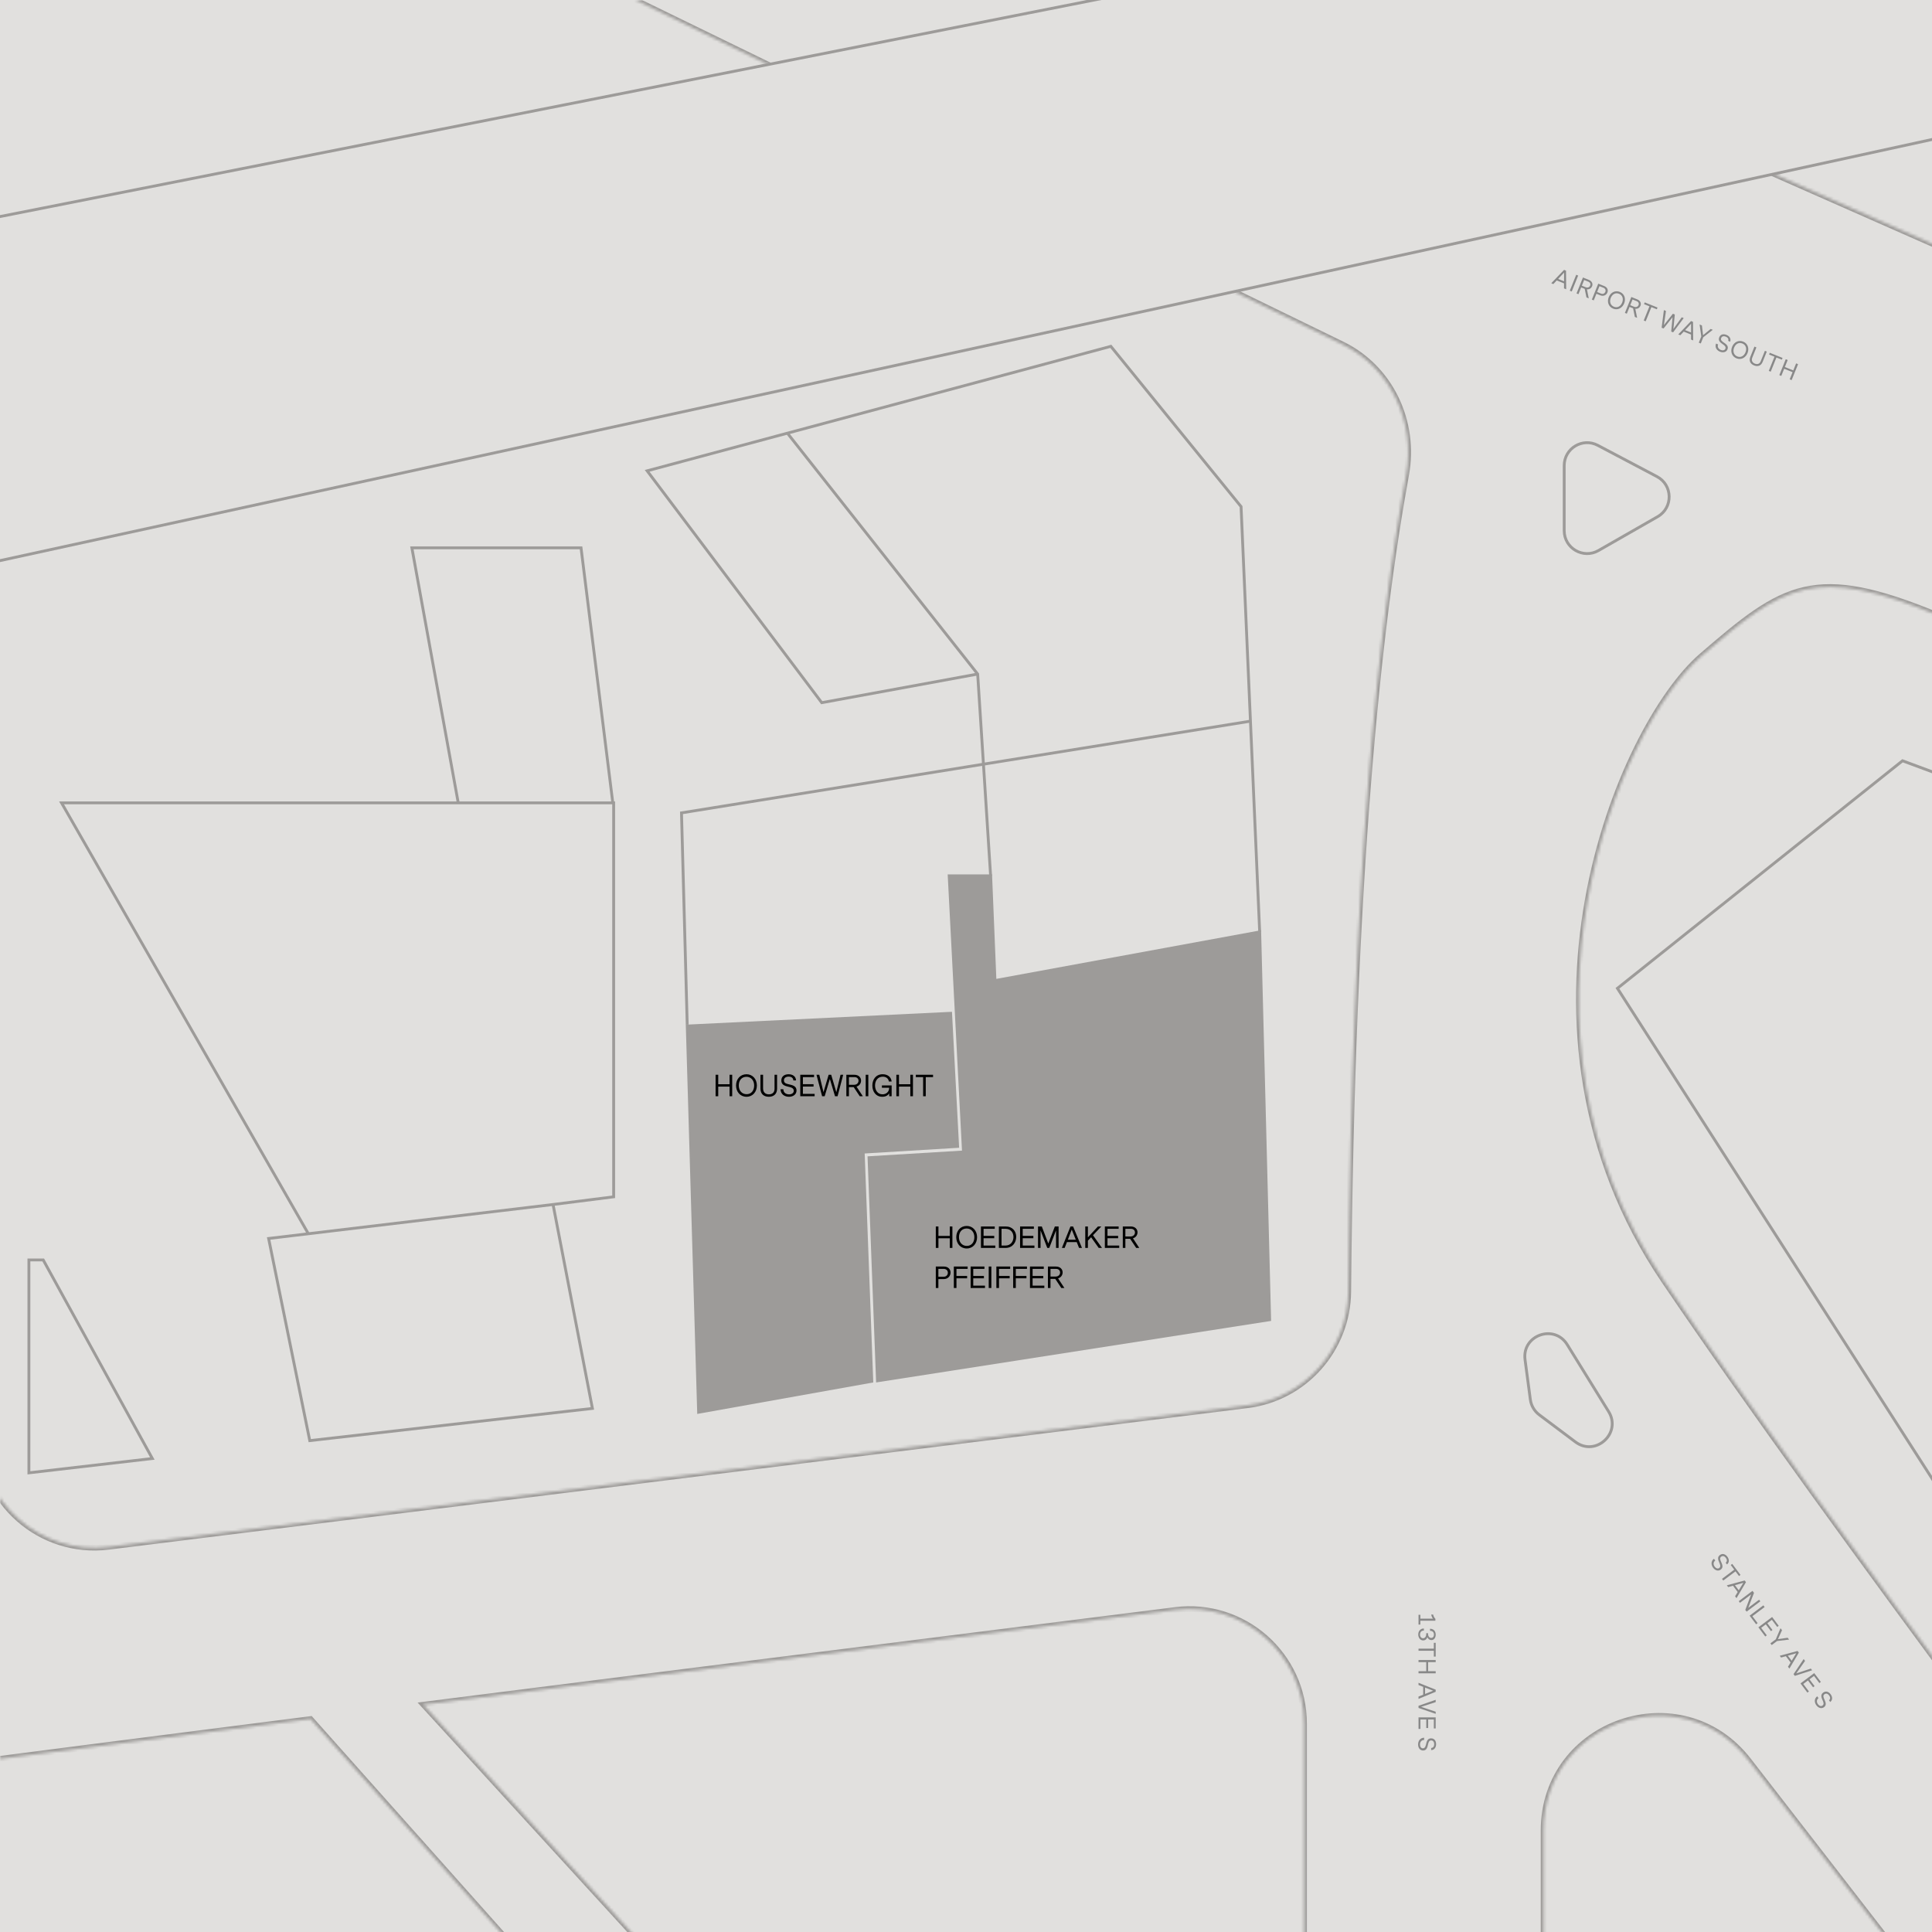 <svg width="675" height="675" viewBox="0 0 675 675" fill="none" xmlns="http://www.w3.org/2000/svg">
<g clip-path="url(#clip0_64_661)">
<rect width="675" height="675" fill="#E1E0DE"/>
<path fill-rule="evenodd" clip-rule="evenodd" d="M388.283 120.433L388.488 120.685L433.988 176.685L434.092 176.813L434.099 176.978L440.599 325.478L439.6 325.522L436.406 252.538L344.124 267.414L346.599 305.968L345.601 306.032L343.132 267.574L238.611 284.424L240.6 357.986L239.6 358.013L237.6 284.013L237.588 283.576L238.02 283.506L343.068 266.572L341.112 236.093L287.19 245.992L286.886 246.048L286.7 245.801L225.7 164.801L225.255 164.209L225.97 164.017L387.97 120.517L388.283 120.433ZM433.108 177.187L436.362 251.532L344.06 266.412L342.073 235.468L342.064 235.313L341.967 235.19L275.963 151.629L387.916 121.567L433.108 177.187ZM340.667 235.158L287.313 244.953L226.945 164.791L274.912 151.911L340.667 235.158ZM-104.3 249.031V249.6V366.3V366.744L-104.741 366.797L-235.541 382.397L-236.1 382.463V381.9V266.7V266.261L-235.665 266.204L-104.865 249.104L-104.3 249.031ZM-235.1 267.139V381.337L-105.3 365.856V250.17L-235.1 267.139ZM664.874 265.331L664.609 265.233L664.388 265.409L564.788 344.91L564.435 345.191L564.679 345.57L678.079 522.27L678.372 522.727L678.804 522.397L806.904 424.297L807.284 424.006L807.009 423.613L707.109 281.113L707.02 280.986L706.874 280.931L664.874 265.331ZM565.764 345.41L664.791 266.367L706.38 281.815L805.915 423.795L678.627 521.273L565.764 345.41ZM143.301 190.9H143.9H203H203.441L203.496 191.338L214.541 280H214.9V280.5V418.138V418.579L214.463 418.634L193.817 421.254L207.466 491.98L207.568 492.511L207.032 492.572L108.282 503.822L107.827 503.874L107.735 503.425L93.36 432.8L93.252 432.268L93.791 432.204L106.915 430.635L21.066 280.748L20.637 280H21.5H159.501L143.408 191.49L143.301 190.9ZM213.534 280H160.517L144.499 191.9H202.558L213.534 280ZM159.682 281H22.363L107.994 430.506L193.162 420.329L193.166 420.329L213.9 417.698V281H160.1H159.683L159.682 281ZM94.448 433.132L192.822 421.377L206.382 491.639L108.624 502.776L94.448 433.132ZM15.538 439.959L15.396 439.7H15.1L10.1 439.7H9.6V440.2V514.575V515.137L10.157 515.072L53.282 510.072L54.021 509.986L53.663 509.334L15.538 439.959ZM10.6 514.014V440.7L14.804 440.7L52.428 509.164L10.6 514.014Z" fill="#9D9B99"/>
<mask id="path-2-inside-1_64_661" fill="white">
<path fill-rule="evenodd" clip-rule="evenodd" d="M-81.7 400.894V462.3V518.04C-81.7 537.361 -95.51 553.921 -114.517 557.39L-158.147 565.354L-144.521 408.777L-81.7 400.894ZM-81.7 379.729L-284.879 405.224C-286.844 394.5 -289.758 383.936 -293.607 373.659L-294.666 370.831C-303.66 346.814 -326.614 330.9 -352.26 330.9H-371.5V351.9H-352.26C-335.371 351.9 -320.255 362.38 -314.332 378.196L-313.273 381.024C-304.168 405.338 -300.961 431.465 -303.917 457.26L-319.747 595.388L-384.1 610.2V677.1C-326.1 678.1 -210.1 679.5 -210.1 677.1C-210.1 675.862 -207.547 668.986 -204.416 661.039C-199.168 647.72 -186.884 638.48 -172.683 636.671C-106.992 628.304 -64.365 622.803 -24.044 617.599C15.737 612.465 53.273 607.621 108.5 600.6L215.9 721.2L259.7 717.9L147.934 595.586C181.387 591.334 232.113 584.958 285.658 578.227C327.903 572.917 371.902 567.387 410.556 562.505C434.46 559.486 455.6 578.113 455.6 602.207V680.4H539.3V639.572C539.3 601.444 587.578 584.935 610.924 615.079L665 684.9H754.7C754.7 684.9 640.984 535.499 581.3 447.3C521.615 359.1 565.7 254.1 594.5 229.2C623.3 204.3 633.86 197.1 677.3 215.1C693.56 221.838 717.698 232.975 743.834 245.035C787.522 265.193 836.795 287.927 864.2 297V168.6L346.1 -60L159.8 -30.3L468.949 120.297C485.851 128.531 494.65 147.373 491.271 165.868C481.508 219.315 472.337 305.884 471.053 451.244C470.875 471.427 455.863 488.469 435.834 490.959L37.934 540.415C14.069 543.381 -7 524.769 -7 500.72V462.3V-47.1L-81.7 -30.3V379.729ZM-298.095 590.9L-283.054 459.651C-281.772 448.464 -281.517 437.222 -282.273 426.062L-165.177 411.369L-179.887 569.323L-298.095 590.9Z"/>
</mask>
<path d="M-81.7 400.894H-80.7V399.761L-81.825 399.902L-81.7 400.894ZM-114.517 557.39L-114.697 556.406L-114.517 557.39ZM-158.147 565.354L-159.143 565.268L-159.257 566.573L-157.968 566.338L-158.147 565.354ZM-144.521 408.777L-144.645 407.785L-145.447 407.885L-145.517 408.69L-144.521 408.777ZM-284.879 405.224L-285.863 405.405L-285.693 406.334L-284.755 406.217L-284.879 405.224ZM-81.7 379.729L-81.576 380.722L-80.7 380.612V379.729H-81.7ZM-293.607 373.659L-294.544 374.01L-293.607 373.659ZM-294.666 370.831L-293.73 370.481L-294.666 370.831ZM-371.5 330.9V329.9H-372.5V330.9H-371.5ZM-371.5 351.9H-372.5V352.9H-371.5V351.9ZM-314.332 378.196L-315.269 378.547L-314.332 378.196ZM-313.273 381.024L-312.337 380.673L-313.273 381.024ZM-303.917 457.26L-302.924 457.374L-303.917 457.26ZM-319.747 595.388L-319.522 596.363L-318.834 596.204L-318.753 595.502L-319.747 595.388ZM-384.1 610.2L-384.324 609.225L-385.1 609.404V610.2H-384.1ZM-384.1 677.1H-385.1V678.083L-384.117 678.1L-384.1 677.1ZM-204.416 661.039L-203.485 661.406L-204.416 661.039ZM-172.683 636.671L-172.557 637.663L-172.683 636.671ZM-24.044 617.599L-24.172 616.607L-24.044 617.599ZM108.5 600.6L109.246 599.935L108.896 599.541L108.374 599.608L108.5 600.6ZM215.9 721.2L215.153 721.865L215.482 722.234L215.975 722.197L215.9 721.2ZM259.7 717.9L259.775 718.897L261.824 718.743L260.438 717.225L259.7 717.9ZM147.934 595.586L147.808 594.594L145.895 594.838L147.196 596.261L147.934 595.586ZM285.658 578.227L285.533 577.235L285.658 578.227ZM410.556 562.505L410.431 561.513L410.556 562.505ZM455.6 680.4H454.6V681.4H455.6V680.4ZM539.3 680.4V681.4H540.3V680.4H539.3ZM610.924 615.079L610.134 615.691L610.924 615.079ZM665 684.9L664.209 685.512L664.509 685.9H665V684.9ZM754.7 684.9V685.9H756.718L755.496 684.294L754.7 684.9ZM581.3 447.3L582.128 446.739L581.3 447.3ZM594.5 229.2L593.846 228.444L594.5 229.2ZM677.3 215.1L677.682 214.176L677.3 215.1ZM743.834 245.035L743.415 245.943V245.943L743.834 245.035ZM864.2 297L863.885 297.949L865.2 298.384V297H864.2ZM864.2 168.6H865.2V167.948L864.603 167.685L864.2 168.6ZM346.1 -60L346.503 -60.915L346.234 -61.034L345.942 -60.987L346.1 -60ZM159.8 -30.3L159.642 -31.288L156.513 -30.789L159.362 -29.401L159.8 -30.3ZM468.949 120.297L468.511 121.196L468.949 120.297ZM491.271 165.868L492.255 166.048V166.048L491.271 165.868ZM471.053 451.244L470.053 451.236L471.053 451.244ZM435.834 490.959L435.957 491.951L435.834 490.959ZM37.934 540.415L38.057 541.407L37.934 540.415ZM-7 -47.1H-6V-48.35L-7.22 -48.076L-7 -47.1ZM-81.7 -30.3L-81.92 -31.276L-82.7 -31.1V-30.3H-81.7ZM-283.054 459.651L-282.06 459.765L-283.054 459.651ZM-298.095 590.9L-299.088 590.786L-299.242 592.126L-297.915 591.884L-298.095 590.9ZM-282.273 426.062L-282.398 425.07L-283.335 425.187L-283.271 426.13L-282.273 426.062ZM-165.177 411.369L-164.181 411.462L-164.066 410.221L-165.302 410.377L-165.177 411.369ZM-179.887 569.323L-179.708 570.307L-178.962 570.17L-178.892 569.415L-179.887 569.323ZM-80.7 462.3V400.894H-82.7V462.3H-80.7ZM-80.7 518.04V462.3H-82.7V518.04H-80.7ZM-114.338 558.374C-94.856 554.818 -80.7 537.844 -80.7 518.04H-82.7C-82.7 536.878 -96.165 553.024 -114.697 556.406L-114.338 558.374ZM-157.968 566.338L-114.338 558.374L-114.697 556.406L-158.327 564.371L-157.968 566.338ZM-145.517 408.69L-159.143 565.268L-157.151 565.441L-143.524 408.863L-145.517 408.69ZM-81.825 399.902L-144.645 407.785L-144.396 409.769L-81.576 401.886L-81.825 399.902ZM-284.755 406.217L-81.576 380.722L-81.825 378.737L-285.004 404.232L-284.755 406.217ZM-294.544 374.01C-290.716 384.231 -287.817 394.738 -285.863 405.405L-283.896 405.044C-285.871 394.262 -288.801 383.641 -292.671 373.308L-294.544 374.01ZM-295.603 371.182L-294.544 374.01L-292.671 373.308L-293.73 370.481L-295.603 371.182ZM-352.26 331.9C-327.031 331.9 -304.451 347.556 -295.603 371.182L-293.73 370.481C-302.87 346.073 -326.197 329.9 -352.26 329.9V331.9ZM-371.5 331.9H-352.26V329.9H-371.5V331.9ZM-370.5 351.9V330.9H-372.5V351.9H-370.5ZM-352.26 350.9H-371.5V352.9H-352.26V350.9ZM-313.396 377.846C-319.465 361.639 -334.954 350.9 -352.26 350.9V352.9C-335.788 352.9 -321.046 363.122 -315.269 378.547L-313.396 377.846ZM-312.337 380.673L-313.396 377.846L-315.269 378.547L-314.21 381.375L-312.337 380.673ZM-302.924 457.374C-299.95 431.422 -303.176 405.135 -312.337 380.673L-314.21 381.375C-305.16 405.54 -301.973 431.509 -304.911 457.146L-302.924 457.374ZM-318.753 595.502L-302.924 457.374L-304.911 457.146L-320.74 595.274L-318.753 595.502ZM-383.876 611.174L-319.522 596.363L-319.971 594.414L-384.324 609.225L-383.876 611.174ZM-383.1 677.1V610.2H-385.1V677.1H-383.1ZM-211.1 677.1C-211.1 676.595 -210.729 676.371 -210.722 676.366C-210.665 676.33 -210.648 676.333 -210.727 676.357C-210.871 676.402 -211.138 676.457 -211.556 676.516C-212.378 676.631 -213.619 676.737 -215.255 676.831C-218.519 677.02 -223.26 677.158 -229.148 677.253C-240.918 677.443 -257.222 677.462 -275.345 677.375C-311.59 677.2 -355.085 676.6 -384.083 676.1L-384.117 678.1C-355.115 678.6 -311.611 679.2 -275.355 679.375C-257.228 679.462 -240.907 679.444 -229.115 679.253C-223.221 679.157 -218.447 679.019 -215.14 678.828C-213.491 678.733 -212.184 678.624 -211.278 678.497C-210.833 678.434 -210.44 678.361 -210.142 678.27C-210 678.227 -209.816 678.16 -209.647 678.053C-209.528 677.977 -209.1 677.68 -209.1 677.1H-211.1ZM-205.346 660.673C-206.913 664.649 -208.338 668.366 -209.373 671.247C-209.89 672.687 -210.313 673.928 -210.609 674.893C-210.756 675.375 -210.875 675.799 -210.958 676.151C-211.035 676.478 -211.1 676.819 -211.1 677.1H-209.1C-209.1 677.102 -209.1 677.092 -209.098 677.066C-209.095 677.041 -209.091 677.007 -209.084 676.962C-209.069 676.873 -209.046 676.756 -209.011 676.61C-208.942 676.317 -208.837 675.939 -208.696 675.478C-208.415 674.558 -208.004 673.351 -207.491 671.923C-206.466 669.071 -205.05 665.376 -203.485 661.406L-205.346 660.673ZM-172.81 635.679C-187.359 637.532 -199.959 647.002 -205.346 660.673L-203.485 661.406C-198.376 648.439 -186.409 639.427 -172.557 637.663L-172.81 635.679ZM-24.172 616.607C-64.493 621.811 -107.119 627.312 -172.81 635.679L-172.557 637.663C-106.865 629.296 -64.237 623.794 -23.916 618.591L-24.172 616.607ZM108.374 599.608C53.146 606.629 15.609 611.473 -24.172 616.607L-23.916 618.591C15.865 613.457 53.4 608.613 108.626 601.592L108.374 599.608ZM216.647 720.535L109.246 599.935L107.753 601.265L215.153 721.865L216.647 720.535ZM259.625 716.903L215.825 720.203L215.975 722.197L259.775 718.897L259.625 716.903ZM147.196 596.261L258.961 718.575L260.438 717.225L148.672 594.912L147.196 596.261ZM285.533 577.235C231.989 583.965 181.262 590.341 147.808 594.594L148.06 596.578C181.512 592.326 232.238 585.95 285.783 579.22L285.533 577.235ZM410.431 561.513C371.777 566.395 327.778 571.925 285.533 577.235L285.783 579.22C328.027 573.91 372.027 568.379 410.681 563.497L410.431 561.513ZM456.6 602.207C456.6 577.511 434.931 558.418 410.431 561.513L410.681 563.497C433.988 560.553 454.6 578.716 454.6 602.207H456.6ZM456.6 680.4V602.207H454.6V680.4H456.6ZM539.3 679.4H455.6V681.4H539.3V679.4ZM538.3 639.572V680.4H540.3V639.572H538.3ZM611.715 614.467C587.785 583.569 538.3 600.491 538.3 639.572H540.3C540.3 602.397 587.371 586.301 610.134 615.691L611.715 614.467ZM665.79 684.287L611.715 614.467L610.134 615.691L664.209 685.512L665.79 684.287ZM754.7 683.9H665V685.9H754.7V683.9ZM580.472 447.86C610.327 491.979 653.688 551.395 689.578 599.77C707.525 623.96 723.606 645.394 735.201 660.78C740.998 668.473 745.674 674.654 748.9 678.912C750.513 681.041 751.764 682.689 752.612 683.805C753.036 684.363 753.359 684.788 753.576 685.074C753.684 685.216 753.766 685.324 753.821 685.397C753.849 685.433 753.869 685.46 753.883 685.478C753.89 685.487 753.895 685.494 753.899 685.499C753.901 685.501 753.902 685.503 753.903 685.504C753.904 685.505 753.904 685.505 754.7 684.9C755.496 684.294 755.495 684.294 755.494 684.292C755.493 684.291 755.492 684.29 755.49 684.287C755.487 684.283 755.482 684.276 755.475 684.267C755.461 684.249 755.44 684.222 755.413 684.186C755.358 684.114 755.276 684.006 755.168 683.863C754.951 683.578 754.628 683.153 754.204 682.596C753.357 681.48 752.107 679.832 750.494 677.704C747.268 673.447 742.594 667.267 736.798 659.576C725.206 644.193 709.127 622.764 691.185 598.579C655.296 550.205 611.957 490.82 582.128 446.739L580.472 447.86ZM593.846 228.444C586.506 234.789 578.279 246.15 570.997 260.938C563.706 275.743 557.331 294.049 553.733 314.338C546.539 354.917 550.451 403.496 580.472 447.86L582.128 446.739C552.464 402.903 548.576 354.883 555.703 314.687C559.266 294.589 565.581 276.463 572.791 261.821C580.01 247.163 588.093 236.061 595.154 229.956L593.846 228.444ZM677.682 214.176C655.933 205.164 642.181 202.351 630.187 205.088C618.23 207.816 608.201 216.033 593.846 228.444L595.154 229.956C609.599 217.467 619.25 209.634 630.632 207.037C641.978 204.449 655.226 207.036 676.917 216.024L677.682 214.176ZM744.253 244.127C718.125 232.071 693.966 220.923 677.682 214.176L676.917 216.024C693.154 222.752 717.27 233.879 743.415 245.943L744.253 244.127ZM864.514 296.05C837.177 287 787.97 264.298 744.253 244.127L743.415 245.943C787.074 266.087 836.413 288.854 863.885 297.949L864.514 296.05ZM863.2 168.6V297H865.2V168.6H863.2ZM345.696 -59.085L863.796 169.515L864.603 167.685L346.503 -60.915L345.696 -59.085ZM159.957 -29.312L346.257 -59.013L345.942 -60.987L159.642 -31.288L159.957 -29.312ZM469.387 119.398L160.238 -31.199L159.362 -29.401L468.511 121.196L469.387 119.398ZM492.255 166.048C495.709 147.142 486.72 127.841 469.387 119.398L468.511 121.196C484.983 129.22 493.591 147.604 490.288 165.689L492.255 166.048ZM472.053 451.253C473.337 305.927 482.506 219.419 492.255 166.048L490.288 165.689C480.511 219.21 471.337 305.841 470.053 451.236L472.053 451.253ZM435.957 491.951C456.49 489.399 471.87 471.931 472.053 451.253L470.053 451.236C469.879 470.923 455.236 487.539 435.71 489.966L435.957 491.951ZM38.057 541.407L435.957 491.951L435.71 489.966L37.81 539.423L38.057 541.407ZM-8 500.72C-8 525.37 13.595 544.448 38.057 541.407L37.81 539.423C14.542 542.315 -6 524.168 -6 500.72H-8ZM-8 462.3V500.72H-6V462.3H-8ZM-8 -47.1V462.3H-6V-47.1H-8ZM-81.481 -29.324L-6.781 -46.124L-7.22 -48.076L-81.92 -31.276L-81.481 -29.324ZM-80.7 379.729V-30.3H-82.7V379.729H-80.7ZM-284.047 459.537L-299.088 590.786L-297.101 591.014L-282.06 459.765L-284.047 459.537ZM-283.271 426.13C-282.519 437.229 -282.772 448.411 -284.047 459.537L-282.06 459.765C-280.771 448.518 -280.515 437.215 -281.276 425.994L-283.271 426.13ZM-165.302 410.377L-282.398 425.07L-282.149 427.054L-165.053 412.361L-165.302 410.377ZM-178.892 569.415L-164.181 411.462L-166.173 411.276L-180.883 569.23L-178.892 569.415ZM-297.915 591.884L-179.708 570.307L-180.067 568.339L-298.274 589.917L-297.915 591.884Z" fill="#9D9B99" mask="url(#path-2-inside-1_64_661)"/>
<path d="M562.019 493.171L547.552 469.778C543.016 462.443 531.682 466.489 532.818 475.039L534.667 488.966C534.95 491.096 536.077 493.022 537.796 494.312L550.414 503.778C557.486 509.083 566.669 500.69 562.019 493.171Z" stroke="#9D9B99"/>
<path d="M546.5 162.668L546.5 185.404C546.5 191.549 553.14 195.399 558.474 192.347L579.14 180.519C584.614 177.386 584.478 169.445 578.9 166.501L558.234 155.593C552.906 152.782 546.5 156.644 546.5 162.668Z" stroke="#9D9B99"/>
<path d="M873.8 -53.1V5.4L-391 281.1L-387.7 152.4L597.5 -42.6L873.8 -53.1Z" fill="#E1E0DE" stroke="#9D9B99"/>
<path d="M496.24 567.599L496.24 566.239L501.496 566.239L501.496 565.583C501.04 565.119 500.808 564.575 500.712 564.087L500.048 564.087C500.12 564.551 500.288 565.095 500.648 565.527L496.24 565.527L496.24 564.167L495.6 564.167L495.6 567.599L496.24 567.599ZM498.68 571.987C498.944 572.651 499.488 573.011 500.104 573.011C501.072 573.011 501.608 572.139 501.608 571.115C501.608 569.923 500.888 569.051 499.616 569.051L499.616 569.771C500.48 569.771 500.984 570.259 500.984 571.083C500.984 571.891 500.52 572.259 500.032 572.259C499.496 572.259 498.928 571.787 498.928 570.771L498.928 570.595L498.288 570.595L498.288 570.947C498.288 571.899 497.744 572.371 497.192 572.371C496.656 572.371 496.12 571.923 496.12 571.099C496.12 570.363 496.544 569.659 497.472 569.699L497.472 568.955C496.136 568.955 495.504 570.011 495.504 571.059C495.504 572.107 496.136 573.131 497.248 573.131C497.912 573.131 498.472 572.715 498.68 571.987ZM500.944 578.776L501.6 578.776L501.6 573.96L500.944 573.96L500.944 576L495.6 576L495.6 576.736L500.944 576.736L500.944 578.776ZM495.6 584.615L501.6 584.615L501.6 583.879L498.952 583.879L498.952 580.711L501.6 580.711L501.6 579.975L495.6 579.975L495.6 580.711L498.296 580.711L498.296 583.879L495.6 583.879L495.6 584.615ZM497.224 592.089L495.6 592.737L495.6 593.553L501.6 591.073L501.6 590.337L495.6 587.937L495.6 588.713L497.224 589.345L497.224 592.089ZM497.888 591.833L497.888 589.601L500.728 590.697L497.888 591.833ZM495.6 596.722L501.6 598.778L501.6 598.034L496.504 596.338L501.6 594.682L501.6 593.874L495.6 595.97L495.6 596.722ZM495.6 600.02L495.6 604.036L496.264 604.036L496.264 600.756L498.304 600.756L498.304 603.732L498.968 603.732L498.968 600.756L500.944 600.756L500.944 603.876L501.6 603.876L501.6 600.02L495.6 600.02ZM497.208 611.59C498.48 611.59 498.712 610.398 498.92 609.486C499.088 608.75 499.264 608.07 500.024 608.07C500.752 608.07 501.08 608.67 501.08 609.39C501.08 610.126 500.736 610.678 500.016 610.702L500.016 611.454C501.16 611.414 501.744 610.486 501.744 609.366C501.744 608.254 501.176 607.342 499.992 607.342C498.8 607.342 498.488 608.31 498.272 609.222C498.12 609.87 497.96 610.822 497.128 610.822C496.496 610.822 496.12 610.254 496.12 609.51C496.12 608.702 496.56 607.918 497.56 607.91L497.56 607.118C496.096 607.158 495.448 608.326 495.448 609.478C495.448 610.59 496.056 611.59 497.208 611.59Z" fill="#888888"/>
<path d="M601.208 548.378C602.225 547.614 601.695 546.521 601.314 545.667C601.006 544.978 600.739 544.328 601.346 543.872C601.929 543.435 602.551 543.718 602.983 544.294C603.425 544.882 603.482 545.53 602.92 545.982L603.372 546.583C604.263 545.864 604.173 544.772 603.5 543.876C602.832 542.987 601.831 542.598 600.884 543.309C599.931 544.025 600.262 544.986 600.637 545.845C600.904 546.455 601.348 547.312 600.683 547.811C600.177 548.191 599.536 547.962 599.089 547.367C598.604 546.721 598.485 545.83 599.28 545.223L598.804 544.59C597.658 545.501 597.841 546.824 598.532 547.745C599.2 548.635 600.286 549.069 601.208 548.378ZM607.57 550.63L608.095 550.236L605.204 546.385L604.679 546.779L605.904 548.41L601.63 551.618L602.072 552.207L606.346 548.999L607.57 550.63ZM607.112 556.216L606.202 557.709L606.692 558.362L610.002 552.776L609.56 552.188L603.321 553.87L603.786 554.491L605.465 554.021L607.112 556.216ZM607.489 555.612L606.149 553.827L609.079 552.999L607.489 555.612ZM610.226 563.069L615.024 559.466L614.597 558.897L610.803 561.745L612.81 556.517L612.282 555.813L607.483 559.415L607.911 559.985L611.807 557.06L609.77 562.461L610.226 563.069ZM613.546 567.491L614.077 567.092L612.256 564.667L616.524 561.464L616.082 560.875L611.283 564.478L613.546 567.491ZM614.338 568.546L616.749 571.758L617.28 571.359L615.311 568.736L616.942 567.511L618.729 569.891L619.26 569.493L617.473 567.113L619.053 565.926L620.927 568.422L621.451 568.028L619.136 564.944L614.338 568.546ZM618.996 574.752L620.871 573.344L625.063 572.839L624.578 572.192L621.176 572.685L622.599 569.556L622.075 568.859L620.419 572.743L618.545 574.15L618.996 574.752ZM625.593 580.834L624.683 582.327L625.173 582.979L628.483 577.394L628.041 576.805L621.801 578.488L622.267 579.109L623.946 578.639L625.593 580.834ZM625.97 580.23L624.63 578.445L627.559 577.617L625.97 580.23ZM627.076 585.514L633.108 583.556L632.662 582.961L627.568 584.664L630.649 580.28L630.164 579.634L626.624 584.913L627.076 585.514ZM629.056 588.152L631.467 591.364L631.998 590.965L630.029 588.342L631.66 587.117L633.447 589.497L633.978 589.098L632.191 586.718L633.772 585.532L635.645 588.027L636.169 587.633L633.854 584.55L629.056 588.152ZM637.288 596.439C638.305 595.675 637.775 594.582 637.394 593.728C637.086 593.039 636.819 592.389 637.427 591.933C638.009 591.496 638.631 591.779 639.064 592.355C639.505 592.943 639.562 593.591 639 594.043L639.452 594.644C640.343 593.925 640.253 592.833 639.58 591.937C638.913 591.048 637.911 590.659 636.964 591.37C636.011 592.086 636.342 593.047 636.717 593.906C636.985 594.516 637.428 595.373 636.763 595.873C636.257 596.252 635.616 596.023 635.169 595.428C634.684 594.782 634.565 593.891 635.36 593.284L634.884 592.651C633.738 593.562 633.921 594.885 634.612 595.806C635.28 596.696 636.367 597.13 637.288 596.439Z" fill="#888888"/>
<path d="M546.44 99.003L546.434 100.751L547.191 101.056L547.133 94.564L546.451 94.289L541.982 98.957L542.702 99.247L543.895 97.977L546.44 99.003ZM546.451 98.291L544.38 97.457L546.459 95.233L546.451 98.291ZM549.133 101.839L551.375 96.274L550.693 95.999L548.45 101.564L549.133 101.839ZM554.278 103.913L555.08 104.236L554.445 101.082C555.334 101.164 555.983 100.667 556.252 99.999C556.566 99.22 556.269 98.246 555.111 97.779L553.048 96.948L550.806 102.513L551.474 102.782L552.427 100.415L553.659 100.912L554.278 103.913ZM552.67 99.814L553.471 97.826L554.911 98.406C555.615 98.69 555.774 99.28 555.577 99.77C555.365 100.297 554.762 100.657 554.013 100.355L552.67 99.814ZM558.398 99.104L556.155 104.669L556.823 104.938L557.753 102.63L559.111 103.177C560.32 103.665 561.256 103.033 561.597 102.187C561.914 101.4 561.633 100.407 560.512 99.956L558.398 99.104ZM557.998 102.022L558.82 99.981L560.2 100.537C560.913 100.824 561.079 101.461 560.876 101.965C560.666 102.485 560.098 102.868 559.356 102.569L557.998 102.022ZM563.599 107.833C565.187 108.472 566.789 107.643 567.456 105.988C568.123 104.334 567.525 102.627 565.952 101.993C564.312 101.332 562.728 102.16 562.061 103.815C561.395 105.469 561.974 107.178 563.599 107.833ZM565.671 102.647C566.844 103.12 567.283 104.384 566.751 105.704C566.219 107.025 565.1 107.661 563.883 107.171C562.673 106.683 562.234 105.419 562.766 104.099C563.299 102.778 564.417 102.142 565.671 102.647ZM571.181 110.724L571.982 111.047L571.347 107.893C572.237 107.975 572.886 107.478 573.155 106.81C573.469 106.031 573.171 105.057 572.014 104.591L569.951 103.759L567.708 109.325L568.376 109.594L569.33 107.227L570.562 107.723L571.181 110.724ZM569.572 106.626L570.374 104.637L571.813 105.217C572.518 105.501 572.677 106.091 572.48 106.581C572.267 107.108 571.665 107.469 570.915 107.167L569.572 106.626ZM578.858 108.056L579.103 107.448L574.636 105.647L574.391 106.256L576.283 107.018L574.285 111.975L574.968 112.25L576.965 107.293L578.858 108.056ZM584.555 116.113L588.252 111.134L587.562 110.856L584.647 114.943L585.143 109.881L584.475 109.612L581.329 113.589L582.056 108.638L581.329 108.345L580.54 114.496L581.208 114.765L584.354 110.832L583.887 115.844L584.555 116.113ZM590.807 116.882L590.801 118.631L591.558 118.936L591.501 112.444L590.818 112.168L586.349 116.837L587.069 117.127L588.262 115.857L590.807 116.882ZM590.818 116.171L588.748 115.336L590.826 113.112L590.818 116.171ZM594.215 120.006L595.091 117.832L598.417 115.231L597.667 114.929L595.012 117.11L594.61 113.697L593.802 113.371L594.394 117.551L593.518 119.725L594.215 120.006ZM603.554 122.036C604.03 120.856 603.011 120.196 602.242 119.662C601.623 119.231 601.058 118.813 601.342 118.109C601.614 117.433 602.293 117.353 602.961 117.622C603.643 117.898 604.027 118.423 603.78 119.1L604.477 119.381C604.868 118.305 604.226 117.416 603.187 116.998C602.155 116.582 601.097 116.768 600.655 117.866C600.209 118.972 600.99 119.623 601.755 120.164C602.3 120.547 603.123 121.052 602.812 121.823C602.576 122.409 601.908 122.546 601.218 122.268C600.469 121.966 599.906 121.265 600.272 120.334L599.538 120.038C599.028 121.411 599.869 122.449 600.937 122.879C601.969 123.295 603.123 123.105 603.554 122.036ZM606.691 125.198C608.279 125.838 609.881 125.008 610.548 123.354C611.215 121.699 610.617 119.992 609.044 119.358C607.404 118.697 605.82 119.525 605.153 121.18C604.487 122.835 605.066 124.543 606.691 125.198ZM608.763 120.013C609.936 120.485 610.375 121.749 609.843 123.07C609.311 124.39 608.192 125.026 606.975 124.536C605.765 124.049 605.326 122.785 605.858 121.464C606.391 120.143 607.509 119.507 608.763 120.013ZM617.28 122.832L616.619 122.566L615.151 126.209C614.739 127.233 613.914 127.375 613.098 127.046C612.296 126.723 611.789 125.993 612.222 124.917L613.651 121.37L612.969 121.095L611.519 124.694C610.947 126.111 611.597 127.175 612.843 127.677C614.083 128.176 615.262 127.841 615.83 126.431L617.28 122.832ZM622.544 125.661L622.789 125.052L618.322 123.252L618.077 123.861L619.969 124.623L617.972 129.58L618.654 129.855L620.652 124.898L622.544 125.661ZM625.962 132.8L628.204 127.235L627.522 126.96L626.532 129.416L623.594 128.231L624.583 125.775L623.901 125.5L621.658 131.065L622.341 131.341L623.348 128.84L626.287 130.024L625.279 132.525L625.962 132.8Z" fill="#888888"/>
<path d="M-70.597 584.41C-70.735 583.145 -71.945 583.044 -72.874 582.935C-73.624 582.848 -74.319 582.747 -74.401 581.991C-74.48 581.268 -73.919 580.876 -73.203 580.799C-72.472 580.719 -71.885 581.001 -71.784 581.714L-71.036 581.633C-71.2 580.5 -72.186 580.02 -73.299 580.141C-74.404 580.261 -75.25 580.925 -75.121 582.102C-74.992 583.287 -73.996 583.492 -73.066 583.608C-72.406 583.689 -71.442 583.745 -71.352 584.572C-71.283 585.201 -71.807 585.636 -72.547 585.716C-73.35 585.804 -74.177 585.451 -74.293 584.458L-75.081 584.544C-74.883 585.995 -73.651 586.513 -72.506 586.388C-71.401 586.268 -70.472 585.555 -70.597 584.41ZM-66.339 585.716C-64.637 585.531 -63.616 584.044 -63.809 582.27C-64.002 580.497 -65.335 579.274 -67.021 579.457C-68.778 579.649 -69.784 581.126 -69.591 582.9C-69.398 584.673 -68.081 585.906 -66.339 585.716ZM-66.96 580.167C-65.703 580.03 -64.719 580.937 -64.565 582.353C-64.411 583.768 -65.097 584.857 -66.401 584.999C-67.698 585.14 -68.681 584.233 -68.836 582.818C-68.99 581.402 -68.304 580.313 -66.96 580.167ZM-58.12 578.633L-58.828 578.71L-58.403 582.615C-58.284 583.713 -58.944 584.227 -59.819 584.322C-60.678 584.416 -61.47 584.011 -61.596 582.858L-62.01 579.057L-62.741 579.136L-62.321 582.994C-62.156 584.513 -61.081 585.144 -59.745 584.998C-58.417 584.854 -57.536 584.002 -57.7 582.49L-58.12 578.633ZM-52.145 578.642L-52.216 577.99L-57.004 578.512L-56.932 579.164L-54.904 578.943L-54.326 584.256L-53.594 584.176L-54.173 578.863L-52.145 578.642ZM-45.762 583.323L-46.411 577.358L-47.143 577.438L-46.856 580.07L-50.006 580.413L-50.292 577.781L-51.024 577.861L-50.375 583.825L-49.643 583.746L-49.935 581.066L-46.785 580.723L-46.494 583.403L-45.762 583.323ZM-39.101 579.331C-38.533 579.003 -38.295 578.382 -38.354 577.841C-38.43 577.141 -39.017 576.553 -40.115 576.673L-42.517 576.934L-41.867 582.899L-39.584 582.658C-38.271 582.524 -37.683 581.566 -37.776 580.707C-37.846 580.071 -38.285 579.507 -39.101 579.331ZM-41.521 579.353L-41.722 577.508L-40.195 577.341C-39.503 577.266 -39.123 577.651 -39.075 578.097C-39.023 578.574 -39.366 579.118 -40.129 579.201L-41.521 579.353ZM-41.215 582.168L-41.452 579.989L-39.845 579.814C-39.074 579.73 -38.594 580.217 -38.534 580.774C-38.474 581.322 -38.813 581.907 -39.672 582L-41.215 582.168ZM-32.643 580.261L-31.823 581.805L-31.012 581.717L-34.127 576.021L-34.858 576.1L-36.595 582.325L-35.823 582.241L-35.371 580.558L-32.643 580.261ZM-32.969 579.629L-35.188 579.87L-34.406 576.928L-32.969 579.629ZM-28.93 581.49L-29.58 575.526L-30.311 575.605L-29.662 581.57L-28.93 581.49ZM-23.391 580.887L-23.463 580.227L-26.477 580.555L-27.055 575.251L-27.787 575.33L-27.137 581.295L-23.391 580.887ZM-22.079 580.744L-18.087 580.31L-18.159 579.65L-21.42 580.005L-21.64 577.977L-18.682 577.655L-18.754 576.994L-21.712 577.317L-21.926 575.352L-18.825 575.015L-18.896 574.362L-22.729 574.78L-22.079 580.744ZM-14.365 579.905L-14.619 577.574L-12.915 573.711L-13.719 573.799L-15.03 576.975L-16.995 574.155L-17.862 574.25L-15.367 577.656L-15.113 579.986L-14.365 579.905ZM-5.174 577.286C-5.312 576.022 -6.522 575.92 -7.451 575.812C-8.201 575.725 -8.896 575.623 -8.978 574.868C-9.057 574.144 -8.496 573.753 -7.781 573.675C-7.049 573.596 -6.463 573.878 -6.361 574.591L-5.613 574.51C-5.777 573.377 -6.763 572.896 -7.876 573.018C-8.982 573.138 -9.827 573.801 -9.699 574.979C-9.57 576.164 -8.574 576.369 -7.644 576.485C-6.983 576.566 -6.019 576.622 -5.929 577.449C-5.861 578.077 -6.385 578.513 -7.124 578.593C-7.928 578.681 -8.755 578.328 -8.871 577.335L-9.658 577.42C-9.46 578.872 -8.229 579.389 -7.083 579.265C-5.978 579.144 -5.05 578.432 -5.174 577.286ZM0.009 572.964L-0.062 572.312L-4.849 572.833L-4.778 573.485L-2.75 573.264L-2.172 578.577L-1.44 578.497L-2.019 573.185L0.009 572.964Z" fill="#888888"/>
<path d="M239.6 358L332.6 353.5L335.1 401L302.1 403L305.1 483L243.6 494L239.6 358Z" fill="#9D9B99"/>
<path d="M444.1 461.5L440.6 325L348.1 342L346.6 305.5H331.1L336.1 402L303.1 404L306.1 483L444.1 461.5Z" fill="#9D9B99"/>
<path d="M255.815 383H254.895L254.895 379.63H250.935L250.935 383H250.015L250.015 375.5H250.935L250.935 378.81H254.895L254.895 375.5H255.815L255.815 383ZM260.825 383.19C258.635 383.19 257.165 381.48 257.165 379.25C257.165 377.02 258.615 375.32 260.825 375.32C262.945 375.32 264.435 377.02 264.435 379.25C264.435 381.48 262.965 383.19 260.825 383.19ZM260.805 376.21C259.115 376.21 258.115 377.47 258.115 379.25C258.115 381.03 259.215 382.29 260.845 382.29C262.485 382.29 263.485 381.03 263.485 379.25C263.485 377.47 262.385 376.21 260.805 376.21ZM271.496 375.5L271.496 380.35C271.496 382.25 270.286 383.19 268.616 383.19C266.936 383.19 265.686 382.26 265.686 380.35L265.686 375.5H266.606L266.606 380.28C266.606 381.73 267.536 382.34 268.616 382.34C269.716 382.34 270.606 381.79 270.606 380.41L270.606 375.5H271.496ZM278.29 380.99C278.29 382.43 277.04 383.19 275.65 383.19C274.21 383.19 272.75 382.38 272.7 380.55H273.69C273.7 381.8 274.68 382.35 275.69 382.35C276.62 382.35 277.33 381.88 277.33 381.09C277.33 380.05 276.14 379.85 275.33 379.66C274.19 379.39 272.98 379 272.98 377.51C272.98 376.03 274.12 375.32 275.51 375.32C276.91 375.32 278.07 376.05 278.12 377.48H277.18C277.15 376.58 276.46 376.15 275.54 376.15C274.64 376.15 273.89 376.56 273.89 377.47C273.89 378.42 274.74 378.64 275.66 378.85C276.8 379.11 278.29 379.4 278.29 380.99ZM279.595 383L279.595 375.5H284.415L284.415 376.32H280.515L280.515 378.79H284.235L284.235 379.62H280.515L280.515 382.17H284.615L284.615 383H279.595ZM292.634 383H291.734L289.934 376.97L288.124 383H287.224L285.264 375.5H286.244L287.714 381.58L289.504 375.5H290.404L292.194 381.6L293.664 375.5H294.594L292.634 383ZM300.378 383L298.258 379.81H296.598L296.598 383H295.698L295.698 375.5H298.478C300.038 375.5 300.838 376.49 300.838 377.54C300.838 378.44 300.318 379.32 299.248 379.64L301.458 383H300.378ZM296.598 379H298.408C299.418 379 299.948 378.3 299.948 377.59C299.948 376.93 299.488 376.32 298.538 376.32H296.598L296.598 379ZM303.377 383H302.457L302.457 375.5H303.377L303.377 383ZM311.522 379.22L311.522 383H310.672L310.672 381.98C310.232 382.74 309.382 383.19 308.252 383.19C305.982 383.19 304.782 381.35 304.782 379.28C304.782 377.21 305.962 375.32 308.382 375.32C310.012 375.32 311.342 376.18 311.522 377.86H310.552C310.422 376.81 309.592 376.17 308.422 376.17C306.692 376.17 305.722 377.56 305.722 379.25C305.722 380.85 306.602 382.33 308.322 382.33C309.572 382.33 310.652 381.54 310.652 380.04H308.122L308.122 379.22H311.522ZM318.969 383H318.049L318.049 379.63H314.089L314.089 383H313.169L313.169 375.5H314.089L314.089 378.81H318.049L318.049 375.5H318.969L318.969 383ZM325.989 376.32H323.439L323.439 383H322.519L322.519 376.32H319.969L319.969 375.5H325.989L325.989 376.32Z" fill="black"/>
<path d="M332.75 436H331.83V432.63H327.87V436H326.95V428.5H327.87V431.81H331.83V428.5H332.75V436ZM337.76 436.19C335.57 436.19 334.1 434.48 334.1 432.25C334.1 430.02 335.55 428.32 337.76 428.32C339.88 428.32 341.37 430.02 341.37 432.25C341.37 434.48 339.9 436.19 337.76 436.19ZM337.74 429.21C336.05 429.21 335.05 430.47 335.05 432.25C335.05 434.03 336.15 435.29 337.78 435.29C339.42 435.29 340.42 434.03 340.42 432.25C340.42 430.47 339.32 429.21 337.74 429.21ZM342.721 436V428.5H347.541V429.32H343.641V431.79H347.361V432.62H343.641V435.17H347.741V436H342.721ZM348.991 428.5H351.341C353.811 428.5 355.041 430.21 355.041 432.14C355.041 434.07 353.801 436 351.281 436H348.991V428.5ZM349.911 435.17H351.271C353.141 435.17 354.081 433.71 354.081 432.19C354.081 430.68 353.161 429.32 351.291 429.32H349.911V435.17ZM356.393 436V428.5H361.213V429.32H357.313V431.79H361.033V432.62H357.313V435.17H361.413V436H356.393ZM369.853 436H368.953V429.88L366.593 436H365.893L363.543 429.88V436H362.663V428.5H363.983L366.253 434.46L368.543 428.5H369.853V436ZM376.189 433.97H372.759L371.969 436H370.999L373.999 428.5H374.919L378.019 436H376.999L376.189 433.97ZM375.869 433.14L374.449 429.59L373.079 433.14H375.869ZM381.217 432.27L380.087 433.46V436H379.167V428.5H380.087V432.3L383.597 428.5H384.777L381.867 431.57L385.017 436H383.867L381.217 432.27ZM386.012 436V428.5H390.832V429.32H386.932V431.79H390.652V432.62H386.932V435.17H391.032V436H386.012ZM396.962 436L394.842 432.81H393.182V436H392.282V428.5H395.062C396.622 428.5 397.422 429.49 397.422 430.54C397.422 431.44 396.902 432.32 395.832 432.64L398.042 436H396.962ZM393.182 432H394.992C396.002 432 396.532 431.3 396.532 430.59C396.532 429.93 396.072 429.32 395.122 429.32H393.182V432ZM326.95 442.5H329.8C331.31 442.5 332.1 443.52 332.1 444.58C332.1 445.72 331.31 446.89 329.68 446.89H327.85V450H326.95V442.5ZM327.85 446.07H329.68C330.68 446.07 331.16 445.36 331.16 444.66C331.16 443.98 330.67 443.32 329.71 443.32H327.85V446.07ZM334.169 450H333.249V442.5H338.069V443.32H334.169V445.79H337.889V446.62H334.169V450ZM339.118 450V442.5H343.938V443.32H340.038V445.79H343.758V446.62H340.038V449.17H344.138V450H339.118ZM346.357 450H345.437V442.5H346.357V450ZM349.032 450H348.112V442.5H352.932V443.32H349.032V445.79H352.752V446.62H349.032V450ZM354.901 450H353.981V442.5H358.801V443.32H354.901V445.79H358.621V446.62H354.901V450ZM359.85 450V442.5H364.67V443.32H360.77V445.79H364.49V446.62H360.77V449.17H364.87V450H359.85ZM370.8 450L368.68 446.81H367.02V450H366.12V442.5H368.9C370.46 442.5 371.26 443.49 371.26 444.54C371.26 445.44 370.74 446.32 369.67 446.64L371.88 450H370.8ZM367.02 446H368.83C369.84 446 370.37 445.3 370.37 444.59C370.37 443.93 369.91 443.32 368.96 443.32H367.02V446Z" fill="black"/>
</g>
<defs>
<clipPath id="clip0_64_661">
<rect width="675" height="675" fill="white"/>
</clipPath>
</defs>
</svg>
